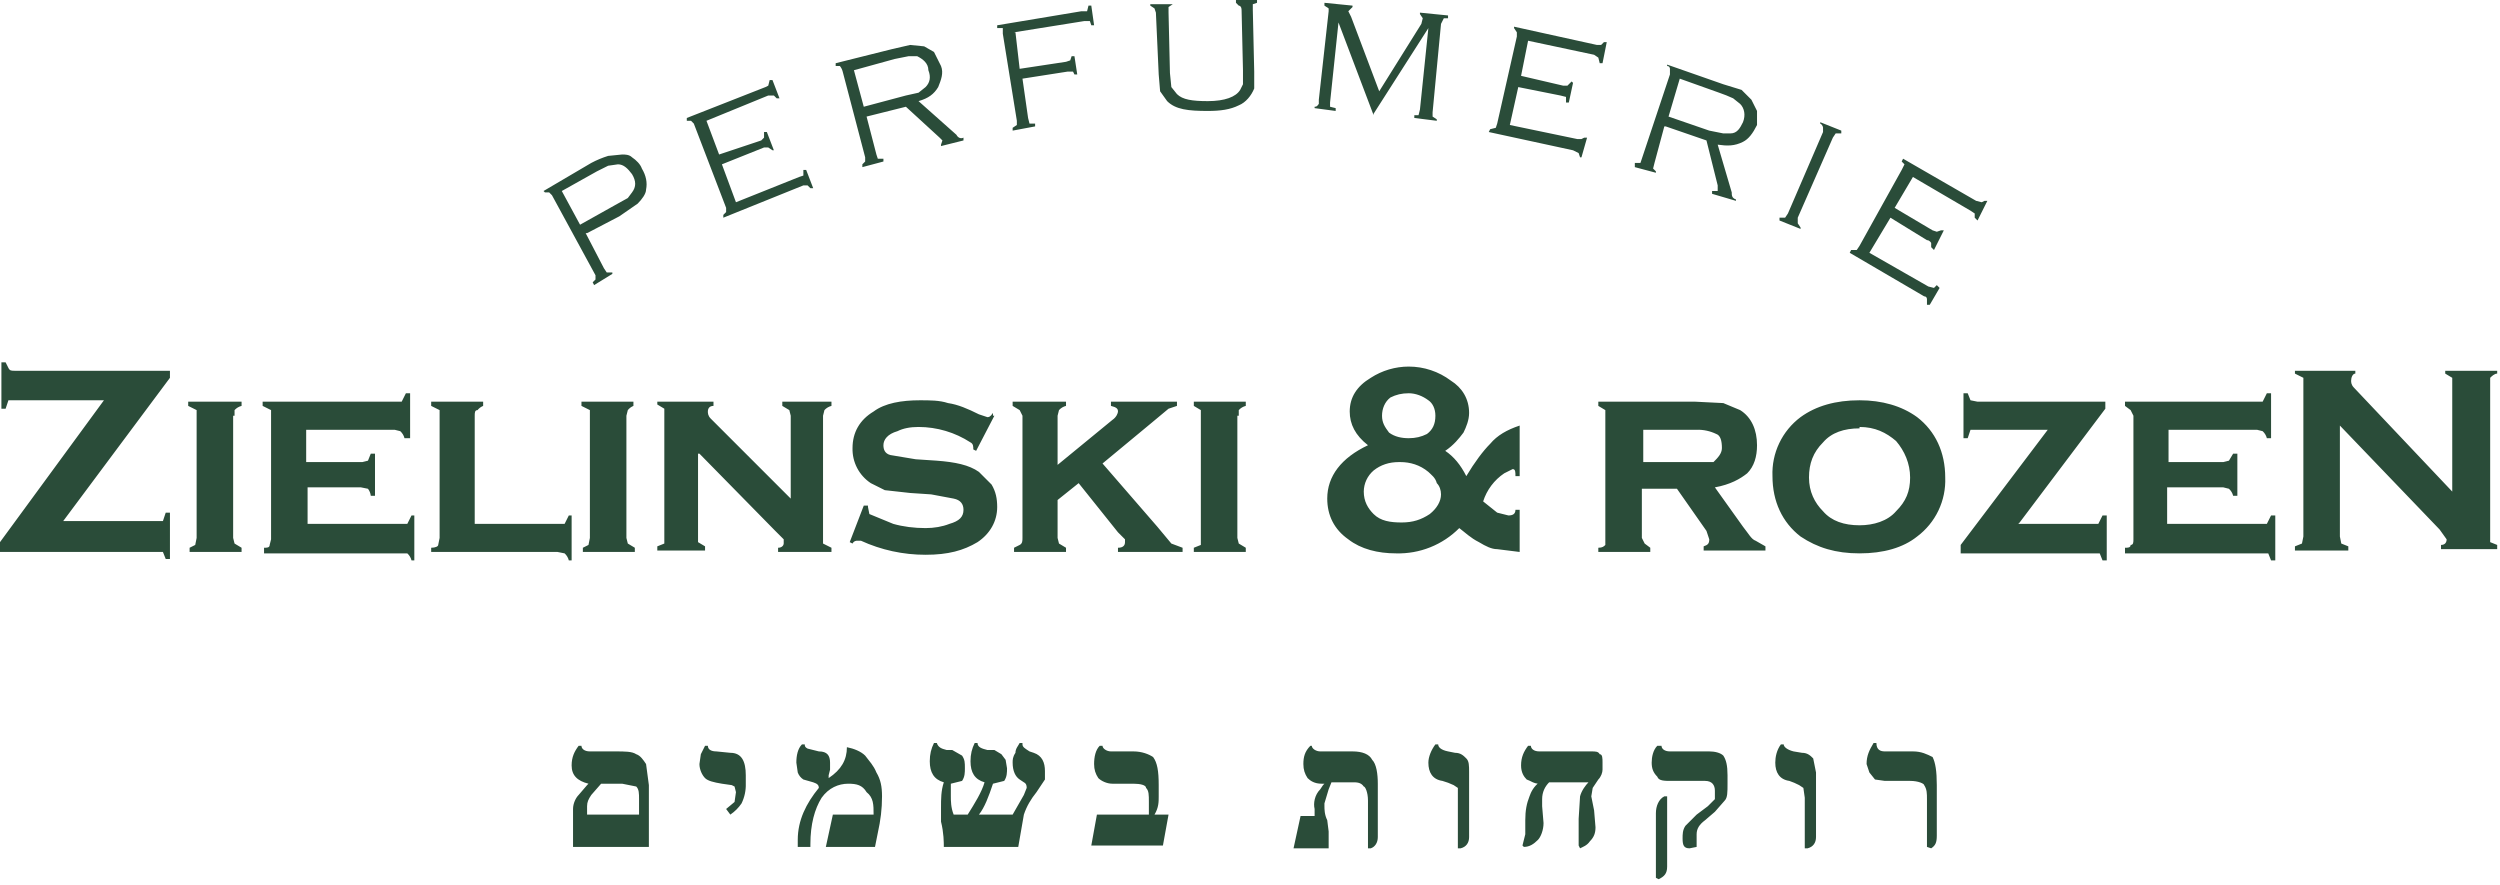 <svg width="178" height="63" viewBox="0 0 178 63" fill="none" xmlns="http://www.w3.org/2000/svg">
<path d="M41.7 16.6L43 19.1L43.2 19.4H43.6V19.5L42.3 20.3L42.2 20.1L42.4 19.9V19.6L39.3 13.9L39.1 13.7H38.8L38.7 13.6L42.1 11.6C42.484 11.396 42.885 11.229 43.3 11.1L44.3 11C44.5 11 44.8 11 45 11.2C45.3 11.4 45.6 11.7 45.7 12C46 12.5 46.1 13 46 13.5C46 13.8 45.7 14.2 45.4 14.5L44.1 15.4L41.8 16.6H41.7ZM41.3 16L43.8 14.6L44.7 14.1L45 13.7C45.3 13.3 45.3 12.9 45 12.4C44.7 12 44.4 11.7 44 11.7L43.3 11.8L42.5 12.2L40 13.6L41.3 16ZM51.4 11.7L52.4 14.4L56.9 12.6L57.2 12.5V12.1H57.4L57.9 13.4H57.7L57.5 13.2H57.2L51.5 15.5V15.3L51.7 15.1V14.8L49.4 8.8L49.2 8.6H48.9V8.4L54.5 6.2L54.7 6.1L54.8 5.7H55L55.5 7H55.3L55.1 6.8H54.7L50.3 8.6L51.2 11L54.2 10L54.4 9.8V9.4H54.6L55.1 10.7H55L54.7 10.5H54.4L51.4 11.7ZM61.7 8.3L62.4 11L62.5 11.3H62.9V11.5L61.4 11.9V11.7L61.6 11.5V11.2L60 5.1C59.964 4.953 59.896 4.817 59.8 4.7H59.5V4.5L63.5 3.5L64.8 3.2L65.8 3.3L66.5 3.7L67 4.7C67.2 5.2 67 5.7 66.8 6.2C66.5 6.7 66.1 7 65.4 7.2L68.1 9.6C68.2 9.8 68.4 9.9 68.6 9.8V10L67 10.4V10.3L67.1 10L66.9 9.8L64.5 7.6L61.7 8.3ZM61.5 7.6L64.5 6.8L65.4 6.6L65.9 6.2C66.2 5.9 66.3 5.5 66.1 5C66.1 4.5 65.7 4.2 65.3 4H64.7L63.7 4.2L60.8 5L61.5 7.6ZM72.3 2.3L72.6 4.9L75.9 4.4L76.2 4.3L76.3 4H76.5L76.7 5.3H76.5L76.4 5.1H76L72.8 5.6L73.2 8.4L73.3 8.8H73.7V9L72.1 9.3V9.1L72.4 8.9V8.6L71.4 2.4V2H71V1.8L77 0.8H77.4L77.5 0.4H77.7L77.9 1.8H77.7L77.6 1.5H77.2L72.2 2.3H72.3ZM83.2 0.9L83.3 5.2L83.4 6.2L83.8 6.7C84.2 7.1 84.9 7.2 86 7.2C87.2 7.2 88 6.9 88.3 6.4L88.5 6V5L88.4 0.7C88.4 0.5 88.3 0.4 88.2 0.4L88 0.2V0H89.5V0.2L89.2 0.3V0.7L89.3 5.1V6.3C89.1 6.8 88.7 7.3 88.2 7.5C87.6 7.8 86.9 7.9 86 7.9C84.6 7.9 83.7 7.8 83.1 7.2L82.6 6.5L82.5 5.3L82.3 0.9L82.2 0.6L81.9 0.4V0.3H83.5L83.2 0.5V0.9ZM97.8 8.2L95.3 1.6L94.7 7.3V7.6L95.1 7.7V7.9L93.6 7.7V7.6C93.8 7.6 93.8 7.5 93.9 7.4V7.1L94.6 0.8V0.6L94.3 0.4V0.2L96.3 0.4V0.5L96 0.8L96.2 1.2L98.2 6.5L101.2 1.7L101.3 1.3L101.1 1V0.9L103.1 1.1V1.3H102.8L102.6 1.7L102 8V8.3L102.3 8.5V8.6L100.7 8.4V8.2H101L101.1 7.8L101.7 2L97.8 8.1V8.2ZM108.1 6.2L107.5 8.9L112.3 9.9H112.6L112.8 9.8H113L112.6 11.2H112.5L112.4 10.9L112 10.7L106 9.4L106.1 9.2L106.5 9.1L106.6 8.8L108 2.6V2.3L107.8 2V1.9L113.7 3.2H114L114.2 3H114.4L114.1 4.5H113.9L113.8 4.1L113.5 3.9L108.8 2.9L108.3 5.4L111.3 6.1H111.6L111.9 5.8L112 5.9L111.7 7.3H111.5V6.9L111.1 6.8L108.1 6.2ZM118.5 9L117.8 11.6L117.7 12L117.9 12.2V12.3L116.4 11.9V11.6H116.8L116.9 11.3L118.9 5.3V4.9C118.9 4.9 118.9 4.7 118.7 4.7V4.6L122.7 6L124 6.4L124.7 7.1L125.1 7.9V8.9C124.8 9.5 124.5 9.9 124.1 10.1C123.5 10.4 123 10.4 122.3 10.3L123.3 13.7C123.3 13.9 123.3 14.1 123.6 14.2V14.3L121.9 13.8V13.6H122.3V13.2L121.5 10L118.6 9H118.5ZM118.8 8.3L121.7 9.3L122.7 9.5H123.2C123.7 9.5 123.9 9.1 124.1 8.7C124.3 8.2 124.2 7.7 123.9 7.4L123.4 7C123.074 6.849 122.74 6.715 122.4 6.6L119.6 5.6L118.8 8.3ZM127.3 15.2L129.8 9.4V9.1C129.8 9.1 129.8 8.9 129.6 8.8V8.7L131.1 9.3V9.5H130.7L130.5 9.8L128 15.5V15.9L128.2 16.2V16.3L126.7 15.7V15.5H127.1L127.3 15.2ZM134.6 15.5L133.1 18L137.3 20.4L137.7 20.5L137.9 20.3L138.1 20.5L137.4 21.7H137.2V21.3C137.2 21.3 137.2 21.1 137 21.1L131.7 18L131.8 17.8H132.2L132.4 17.5L135.4 12.1L135.6 11.7L135.4 11.5L135.5 11.3L140.7 14.3L141.1 14.4L141.3 14.3H141.5L140.8 15.7L140.6 15.5V15.2L140.3 15L136.2 12.6L134.9 14.8L137.6 16.4L137.9 16.5L138.2 16.4H138.4L137.7 17.8L137.5 17.6V17.3C137.5 17.3 137.4 17.1 137.2 17.1L134.6 15.5ZM4.5 37.1H11.6L11.8 36.5H12.1V39.8H11.8L11.6 39.3H0V38.6L7.4 28.5H0.6L0.4 29.1H0.1V25.8H0.4L0.6 26.2C0.7 26.4 0.8 26.4 1.1 26.4H12.1V26.9L4.5 37.1ZM16.6 29.6V38.3L16.7 38.7L17.2 39V39.3H13.5V39L13.9 38.8L14 38.3V29.2L13.4 28.9V28.6H17.2V28.9C17.007 28.948 16.833 29.053 16.7 29.2V29.6H16.6ZM21.9 34.7V37.3H29L29.3 36.7H29.5V39.9H29.3C29.252 39.707 29.147 39.533 29 39.4H18.8V39C19 39 19.2 39 19.2 38.8L19.3 38.4V29.2L18.7 28.9V28.6H28.6L28.9 28H29.2V31.2H28.8C28.752 31.007 28.647 30.833 28.5 30.7L28.1 30.6H21.8V32.9H25.8L26.2 32.8L26.4 32.3H26.7V35.3H26.4C26.38 35.118 26.311 34.945 26.2 34.8L25.7 34.7H21.8H21.9ZM33.9 37.3H40.2L40.5 36.7H40.7V39.9H40.5C40.452 39.707 40.347 39.533 40.2 39.4L39.7 39.3H30.7V39C31 39 31.2 38.9 31.2 38.8L31.3 38.3V29.2L30.7 28.9V28.6H34.4V28.9C34.243 28.965 34.106 29.068 34 29.2C33.8 29.2 33.8 29.4 33.8 29.6V37.3H33.9ZM44.6 29.6V38.3L44.7 38.7L45.2 39V39.3H41.5V39L41.9 38.8L42 38.3V29.2L41.4 28.9V28.6H45.1V28.9C44.943 28.965 44.806 29.068 44.7 29.2L44.6 29.6ZM49.7 32.3V38.6L50.2 38.9V39.2H46.8V38.9L47.3 38.7V29.1L46.8 28.8V28.6H50.8V28.9C50.5 28.9 50.4 29.1 50.4 29.3C50.4 29.4 50.4 29.6 50.6 29.8L56.3 35.5V29.6L56.2 29.2L55.7 28.9V28.6H59.2V28.9C59.007 28.948 58.833 29.053 58.7 29.2L58.6 29.6V38.7L59.2 39V39.3H55.4V39C55.7 39 55.8 38.8 55.8 38.7V38.4L55.2 37.8L49.8 32.3H49.7ZM70.8 29.6L69.5 32.1L69.3 32C69.3 31.8 69.3 31.6 69.1 31.5C67.999 30.784 66.714 30.402 65.4 30.4C64.8 30.4 64.3 30.5 63.9 30.7C63.2 30.9 62.9 31.3 62.9 31.7C62.9 32 63 32.3 63.4 32.4L65.2 32.7L66.7 32.8C68 32.9 69 33.1 69.7 33.6L70.6 34.5C70.9 35 71 35.5 71 36.1C71 37.1 70.5 38 69.6 38.6C68.6 39.2 67.5 39.5 65.9 39.5C64.312 39.502 62.743 39.161 61.3 38.5H61C61 38.5 60.8 38.5 60.7 38.7L60.5 38.6L61.5 36H61.8V36.1L61.9 36.6L63.6 37.3C64.3 37.5 65.1 37.6 65.9 37.6C66.5 37.6 67.1 37.5 67.6 37.3C68.3 37.1 68.6 36.8 68.6 36.3C68.6 35.9 68.4 35.6 67.9 35.5L66.3 35.2L64.8 35.1L63 34.9L62 34.4C61.589 34.128 61.253 33.756 61.026 33.319C60.798 32.881 60.686 32.393 60.7 31.9C60.7 30.8 61.2 29.9 62.2 29.3C63 28.7 64.2 28.5 65.5 28.5C66.2 28.5 66.9 28.5 67.5 28.7C68.2 28.8 68.9 29.1 69.7 29.5L70.3 29.7C70.4 29.7 70.5 29.7 70.7 29.4V29.6H70.8ZM76.8 34.4L75.3 35.6V38.3L75.4 38.7L75.9 39V39.3H72.2V39L72.6 38.8C72.8 38.7 72.8 38.5 72.8 38.3V29.6L72.6 29.2L72.1 28.9V28.6H75.9V28.9C75.707 28.948 75.533 29.053 75.4 29.2L75.3 29.6V33.1L79.2 29.9C79.5 29.7 79.6 29.4 79.6 29.3C79.6 29.1 79.5 29 79.1 28.9V28.6H83.8V28.9L83.2 29.1L82 30.1L78.5 33L82.4 37.5L83.4 38.7L84.2 39V39.3H79.6V39C80 39 80.1 38.8 80.1 38.6V38.4L79.6 37.9L76.8 34.4ZM88.1 29.6V38.3L88.2 38.7L88.7 39V39.3H85V39L85.5 38.8V29.2L85 28.9V28.6H88.7V28.9C88.507 28.948 88.333 29.053 88.2 29.2V29.6H88.1ZM108.2 30.3V33.9H107.9C107.9 33.6 107.9 33.4 107.7 33.4L107.1 33.7C106.389 34.178 105.86 34.883 105.6 35.7L106.6 36.5L107.4 36.7C107.7 36.7 107.9 36.6 107.9 36.3H108.2V39.3L106.6 39.1C106.2 39.1 105.8 38.9 105.3 38.6C104.7 38.3 104.3 37.9 103.9 37.6C103.313 38.192 102.61 38.657 101.836 38.966C101.062 39.276 100.233 39.423 99.4 39.4C98.1 39.4 96.9 39.1 96 38.4C95 37.7 94.5 36.7 94.5 35.5C94.5 33.9 95.5 32.6 97.4 31.7C96.5 31 96.1 30.2 96.1 29.3C96.1 28.3 96.6 27.5 97.6 26.9C98.405 26.38 99.342 26.102 100.3 26.1C101.382 26.1 102.435 26.451 103.3 27.1C104.1 27.6 104.6 28.4 104.6 29.4C104.6 29.9 104.4 30.4 104.2 30.8C103.9 31.2 103.5 31.7 102.9 32.1C103.5 32.5 104 33.1 104.4 33.9C105 32.9 105.6 32.1 106.1 31.6C106.6 31 107.3 30.6 108.2 30.3ZM99.6 32.9C98.9 32.9 98.3 33.1 97.8 33.5C97.583 33.686 97.408 33.916 97.287 34.174C97.167 34.433 97.103 34.715 97.1 35C97.1 35.7 97.4 36.2 97.8 36.6C98.3 37.1 99 37.2 99.8 37.2C100.6 37.2 101.2 37 101.8 36.6C102.3 36.2 102.6 35.7 102.6 35.2C102.6 34.9 102.5 34.6 102.3 34.4C102.2 34 101.9 33.8 101.7 33.6C101.1 33.1 100.4 32.9 99.7 32.9H99.6ZM100.3 28C99.8 28 99.4 28.1 99 28.3C98.6 28.6 98.4 29.1 98.4 29.6C98.4 30.1 98.6 30.4 98.9 30.8C99.3 31.1 99.8 31.2 100.3 31.2C100.8 31.2 101.2 31.1 101.6 30.9C102 30.6 102.2 30.2 102.2 29.6C102.2 29.1 102 28.7 101.7 28.5C101.3 28.2 100.8 28 100.3 28ZM116.9 34.9V38.3L117.1 38.7L117.5 39V39.3H113.8V39C114.1 39 114.2 38.9 114.3 38.8V29.2L113.8 28.9V28.6H120.7L122.7 28.7L123.9 29.2C124.7 29.7 125.1 30.6 125.1 31.7C125.1 32.5 124.9 33.2 124.4 33.7C123.9 34.1 123.2 34.5 122.1 34.7L124.1 37.5C124.5 38 124.7 38.4 125 38.5L125.7 38.9V39.2H121.3V38.9C121.6 38.8 121.7 38.7 121.7 38.4L121.5 37.8L119.4 34.8H116.9V34.9ZM116.9 32.9H122C122.3 32.6 122.6 32.3 122.6 31.9C122.6 31.4 122.5 31 122.2 30.9C121.764 30.689 121.284 30.585 120.8 30.6H117V33L116.9 32.9ZM132.4 28.5C134 28.5 135.4 28.9 136.5 29.7C137.8 30.7 138.5 32.2 138.5 34C138.532 34.81 138.367 35.615 138.018 36.347C137.67 37.078 137.149 37.714 136.5 38.2C135.5 39 134.1 39.4 132.4 39.4C130.7 39.4 129.4 39 128.2 38.2C126.9 37.2 126.2 35.7 126.2 33.9C126.168 33.09 126.333 32.285 126.682 31.553C127.03 30.822 127.551 30.186 128.2 29.7C129.3 28.9 130.7 28.5 132.4 28.5ZM132.4 30.5C131.3 30.5 130.4 30.8 129.8 31.5C129.1 32.2 128.8 33 128.8 34C128.8 35 129.2 35.8 129.8 36.4C130.4 37.1 131.3 37.4 132.4 37.4C133.4 37.4 134.4 37.1 135 36.4C135.7 35.7 136 35 136 34C136 33 135.6 32.1 135 31.4C134.3 30.8 133.5 30.4 132.4 30.4V30.5ZM143.7 37.3H149.4L149.7 36.7H150V39.9H149.7L149.5 39.4H139.6V38.8L145.8 30.6H140.3L140.1 31.2H139.8V28H140.1L140.3 28.5L140.8 28.6H149.9V29.1L143.8 37.2L143.7 37.3ZM154.3 34.7V37.3H161.4L161.7 36.7H162V39.9H161.7L161.5 39.4H151.3V39C151.5 39 151.7 39 151.7 38.8C151.9 38.8 151.9 38.6 151.9 38.4V29.6L151.7 29.2L151.3 28.9V28.6H161.1L161.4 28H161.7V31.2H161.4C161.352 31.007 161.247 30.833 161.1 30.7L160.7 30.6H154.4V32.9H158.3L158.7 32.8L159 32.3H159.3V35.3H159C158.952 35.107 158.847 34.933 158.7 34.8L158.3 34.7H154.3ZM166.6 30.4V38.2L166.7 38.7L167.2 38.9V39.2H163.4V38.9L163.9 38.7L164 38.2V26.9L163.4 26.6V26.4H167.7V26.6C167.5 26.6 167.4 26.9 167.4 27.1C167.4 27.2 167.4 27.4 167.6 27.6L174.6 35V26.9L174.1 26.6V26.4H177.8V26.6C177.6 26.6 177.4 26.8 177.3 26.9V38.6L177.8 38.8V39.1H173.8V38.8C174.1 38.8 174.2 38.6 174.2 38.4L173.7 37.7L166.6 30.3V30.4ZM41.9 55.8C41.1 55.6 40.7 55.2 40.7 54.5C40.7 53.9 40.9 53.5 41.2 53.1H41.4C41.4 53.3 41.6 53.5 42 53.5H43.8C44.5 53.5 45 53.5 45.3 53.7C45.6 53.8 45.8 54.1 46 54.4L46.2 55.9V60.3H40.8V57.6C40.8 57.2 41 56.8 41.2 56.6L41.8 55.9L41.9 55.8ZM45.5 58.1V56.9C45.5 56.5 45.5 56.2 45.3 56L44.3 55.8H42.8L42.1 56.6C41.9 56.9 41.8 57.1 41.8 57.4V58H45.6L45.5 58.1ZM52 58L51.7 57.6L52.3 57.1L52.4 56.4L52.3 56L52.1 55.9L51.4 55.8C50.8 55.7 50.4 55.6 50.2 55.4C50 55.2 49.8 54.8 49.8 54.4L49.9 53.7L50.2 53.1H50.4C50.4 53.4 50.7 53.5 51 53.5L52 53.6C52.8 53.6 53.1 54.2 53.1 55.2V55.8C53.114 56.284 53.011 56.764 52.8 57.2C52.587 57.515 52.315 57.786 52 58ZM56.8 60.3V59.8C56.8 58.4 57.4 57.2 58.3 56.1C58.3 55.9 58.2 55.8 57.9 55.7L57.2 55.5C57.016 55.382 56.875 55.206 56.8 55L56.7 54.3C56.7 53.8 56.8 53.3 57.1 53H57.3C57.3 53.1 57.3 53.2 57.5 53.3L57.9 53.4L58.3 53.5C58.9 53.5 59.1 53.8 59.1 54.3V54.8L59 55.2V55.4C59.9 54.8 60.3 54.1 60.3 53.2C60.8 53.3 61.3 53.5 61.6 53.8C61.9 54.2 62.2 54.5 62.4 55C62.7 55.5 62.8 56 62.8 56.7C62.8 57.6 62.7 58.4 62.5 59.3L62.3 60.3H58.8L59.3 58H62.2C62.2 57.3 62.2 56.8 61.7 56.4C61.4 55.9 61 55.8 60.4 55.8C59.7 55.8 59 56.1 58.5 56.8C58 57.6 57.7 58.7 57.7 60.1V60.3H56.9H56.8ZM72.8 53C72.8 53.2 73 53.3 73.3 53.5L73.6 53.6C74.2 53.8 74.4 54.3 74.4 54.9V55.5L73.8 56.4C73.4 56.9 73.1 57.4 72.9 58L72.5 60.3H67.2C67.2 60 67.2 59.3 67 58.5V57.5C67 56.9 67 56.3 67.2 55.7C66.5 55.5 66.2 55 66.2 54.2C66.2 53.7 66.3 53.3 66.5 52.9H66.7C66.8 53.2 67 53.3 67.4 53.4H67.8L68.5 53.8C68.7 54.1 68.7 54.3 68.7 54.7C68.7 55 68.7 55.3 68.5 55.6L67.7 55.8V56.7C67.7 57 67.7 57.5 67.9 58H68.9C69.4 57.2 69.9 56.4 70.1 55.7C69.4 55.5 69.1 55 69.1 54.2C69.1 53.7 69.2 53.3 69.4 52.9H69.6C69.6 53.2 69.9 53.3 70.3 53.4H70.8L71.3 53.7L71.6 54.1L71.7 54.7C71.7 55 71.7 55.3 71.5 55.6L70.7 55.8C70.4 56.7 70.1 57.5 69.7 58H72.1L72.9 56.6L73.1 56.1C73.1 56 73.1 55.8 72.9 55.7L72.6 55.5C72.3 55.3 72.1 54.9 72.1 54.3C72.1 54.1 72.1 53.9 72.3 53.6C72.3 53.3 72.5 53.1 72.6 52.9H72.8V53ZM81.8 58.1V57.1C81.8 56.6 81.8 56.3 81.6 56.1C81.6 55.9 81.2 55.8 80.7 55.8H79.2C78.8 55.8 78.4 55.6 78.2 55.4C78 55.1 77.9 54.8 77.9 54.4C77.9 53.9 78 53.4 78.3 53.1H78.5C78.5 53.3 78.8 53.5 79.1 53.5H80.7C81.3 53.5 81.8 53.7 82.1 53.9C82.4 54.3 82.5 54.9 82.5 55.9V56.7C82.5 57.1 82.5 57.5 82.2 58H83.2L82.8 60.2H77.7L78.1 58H81.9L81.8 58.1ZM94.3 55.8H94.1C93.6 55.8 93.3 55.6 93.1 55.4C92.9 55.1 92.8 54.8 92.8 54.4C92.8 53.9 92.9 53.5 93.3 53.1H93.4C93.4 53.3 93.7 53.5 94 53.5H96.3C97 53.5 97.5 53.7 97.7 54.1C98 54.4 98.1 55.1 98.1 55.8V59.6C98.1 60 97.9 60.3 97.6 60.4H97.4V57C97.4 56.4 97.2 56 97.1 56C96.9 55.7 96.6 55.7 96.3 55.7H94.8L94.6 56.2L94.3 57.2V57.4C94.3 57.6 94.3 58 94.5 58.4L94.6 59.2V60.4H92.1L92.6 58.1H93.6V57.6C93.5 57.2 93.6 56.6 94 56.2L94.2 55.9L94.3 55.8ZM104 60.4H103.8V56.1L103.5 55.9C103.242 55.777 102.975 55.677 102.7 55.6C102 55.5 101.7 55 101.7 54.3C101.7 53.9 101.9 53.4 102.2 53H102.4C102.4 53.2 102.6 53.4 103.1 53.5L103.6 53.6C104 53.6 104.2 53.8 104.4 54C104.6 54.2 104.6 54.5 104.6 55V59.6C104.6 60 104.4 60.3 104 60.4ZM109.6 55.8C109.2 55.8 109 55.6 108.7 55.5C108.5 55.3 108.3 55 108.3 54.5C108.3 53.9 108.5 53.5 108.8 53.1H109C109 53.3 109.2 53.5 109.6 53.5H113.3C113.6 53.5 113.8 53.5 113.9 53.7C114.1 53.7 114.1 54 114.1 54.3V54.8C114.1 55 114 55.3 113.8 55.5L113.4 56.1L113.3 56.7L113.5 57.7L113.6 58.9C113.6 59.3 113.5 59.6 113.2 59.9C113 60.2 112.7 60.3 112.5 60.4L112.4 60.2V58.3L112.5 56.7C112.6 56.3 112.9 55.9 113.1 55.7H110.3C110 56 109.8 56.4 109.8 56.9V57.4L109.9 58.6C109.9 59.1 109.7 59.6 109.5 59.8C109.2 60.1 108.9 60.3 108.5 60.3L108.4 60.2L108.6 59.4V58.4C108.6 57.7 108.7 57.2 108.9 56.7C109 56.4 109.2 56 109.6 55.7V55.8ZM118 53.1H118.3C118.3 53.3 118.5 53.5 118.9 53.5H121.7C122.1 53.5 122.5 53.6 122.7 53.8C122.9 54.1 123 54.5 123 55.2V55.8C123 56.4 123 56.8 122.8 57L122.1 57.8L121.4 58.4C121 58.7 120.8 59 120.8 59.4V60.3L120.3 60.4C119.9 60.4 119.8 60.2 119.8 59.7C119.8 59.4 119.8 59.1 120 58.8L120.8 58L121.6 57.4L122.1 56.9V56.3C122.1 55.9 121.9 55.6 121.4 55.6H119C118.5 55.6 118.1 55.6 118 55.3C117.7 55 117.6 54.7 117.6 54.3C117.6 53.9 117.7 53.4 118 53.1ZM118.5 56.7H118.7V61.7C118.7 62.2 118.5 62.4 118.1 62.6L117.9 62.5V57.9C117.9 57.4 118.1 56.9 118.5 56.7ZM128.7 60.4H128.5V56.8L128.4 56.1L128.1 55.9C127.875 55.782 127.641 55.682 127.4 55.6C126.7 55.5 126.4 55 126.4 54.3C126.4 53.9 126.5 53.4 126.8 53H127C127 53.2 127.3 53.4 127.7 53.5L128.3 53.6C128.7 53.6 128.9 53.8 129.1 54L129.3 55V59.6C129.3 60 129.1 60.3 128.7 60.4ZM134.2 53.5H136.2C136.8 53.5 137.2 53.7 137.6 53.9C137.8 54.3 137.9 54.9 137.9 55.9V59.5C137.9 60 137.8 60.2 137.5 60.4L137.2 60.3V56.9C137.2 56.5 137.2 56.2 137 55.9C137 55.8 136.6 55.6 136 55.6H134.2L133.5 55.5L133.1 55L132.9 54.4C132.9 53.8 133.1 53.4 133.4 52.9H133.6C133.6 53.4 133.9 53.5 134.2 53.5Z" fill="#2A4C39"/>
</svg>
